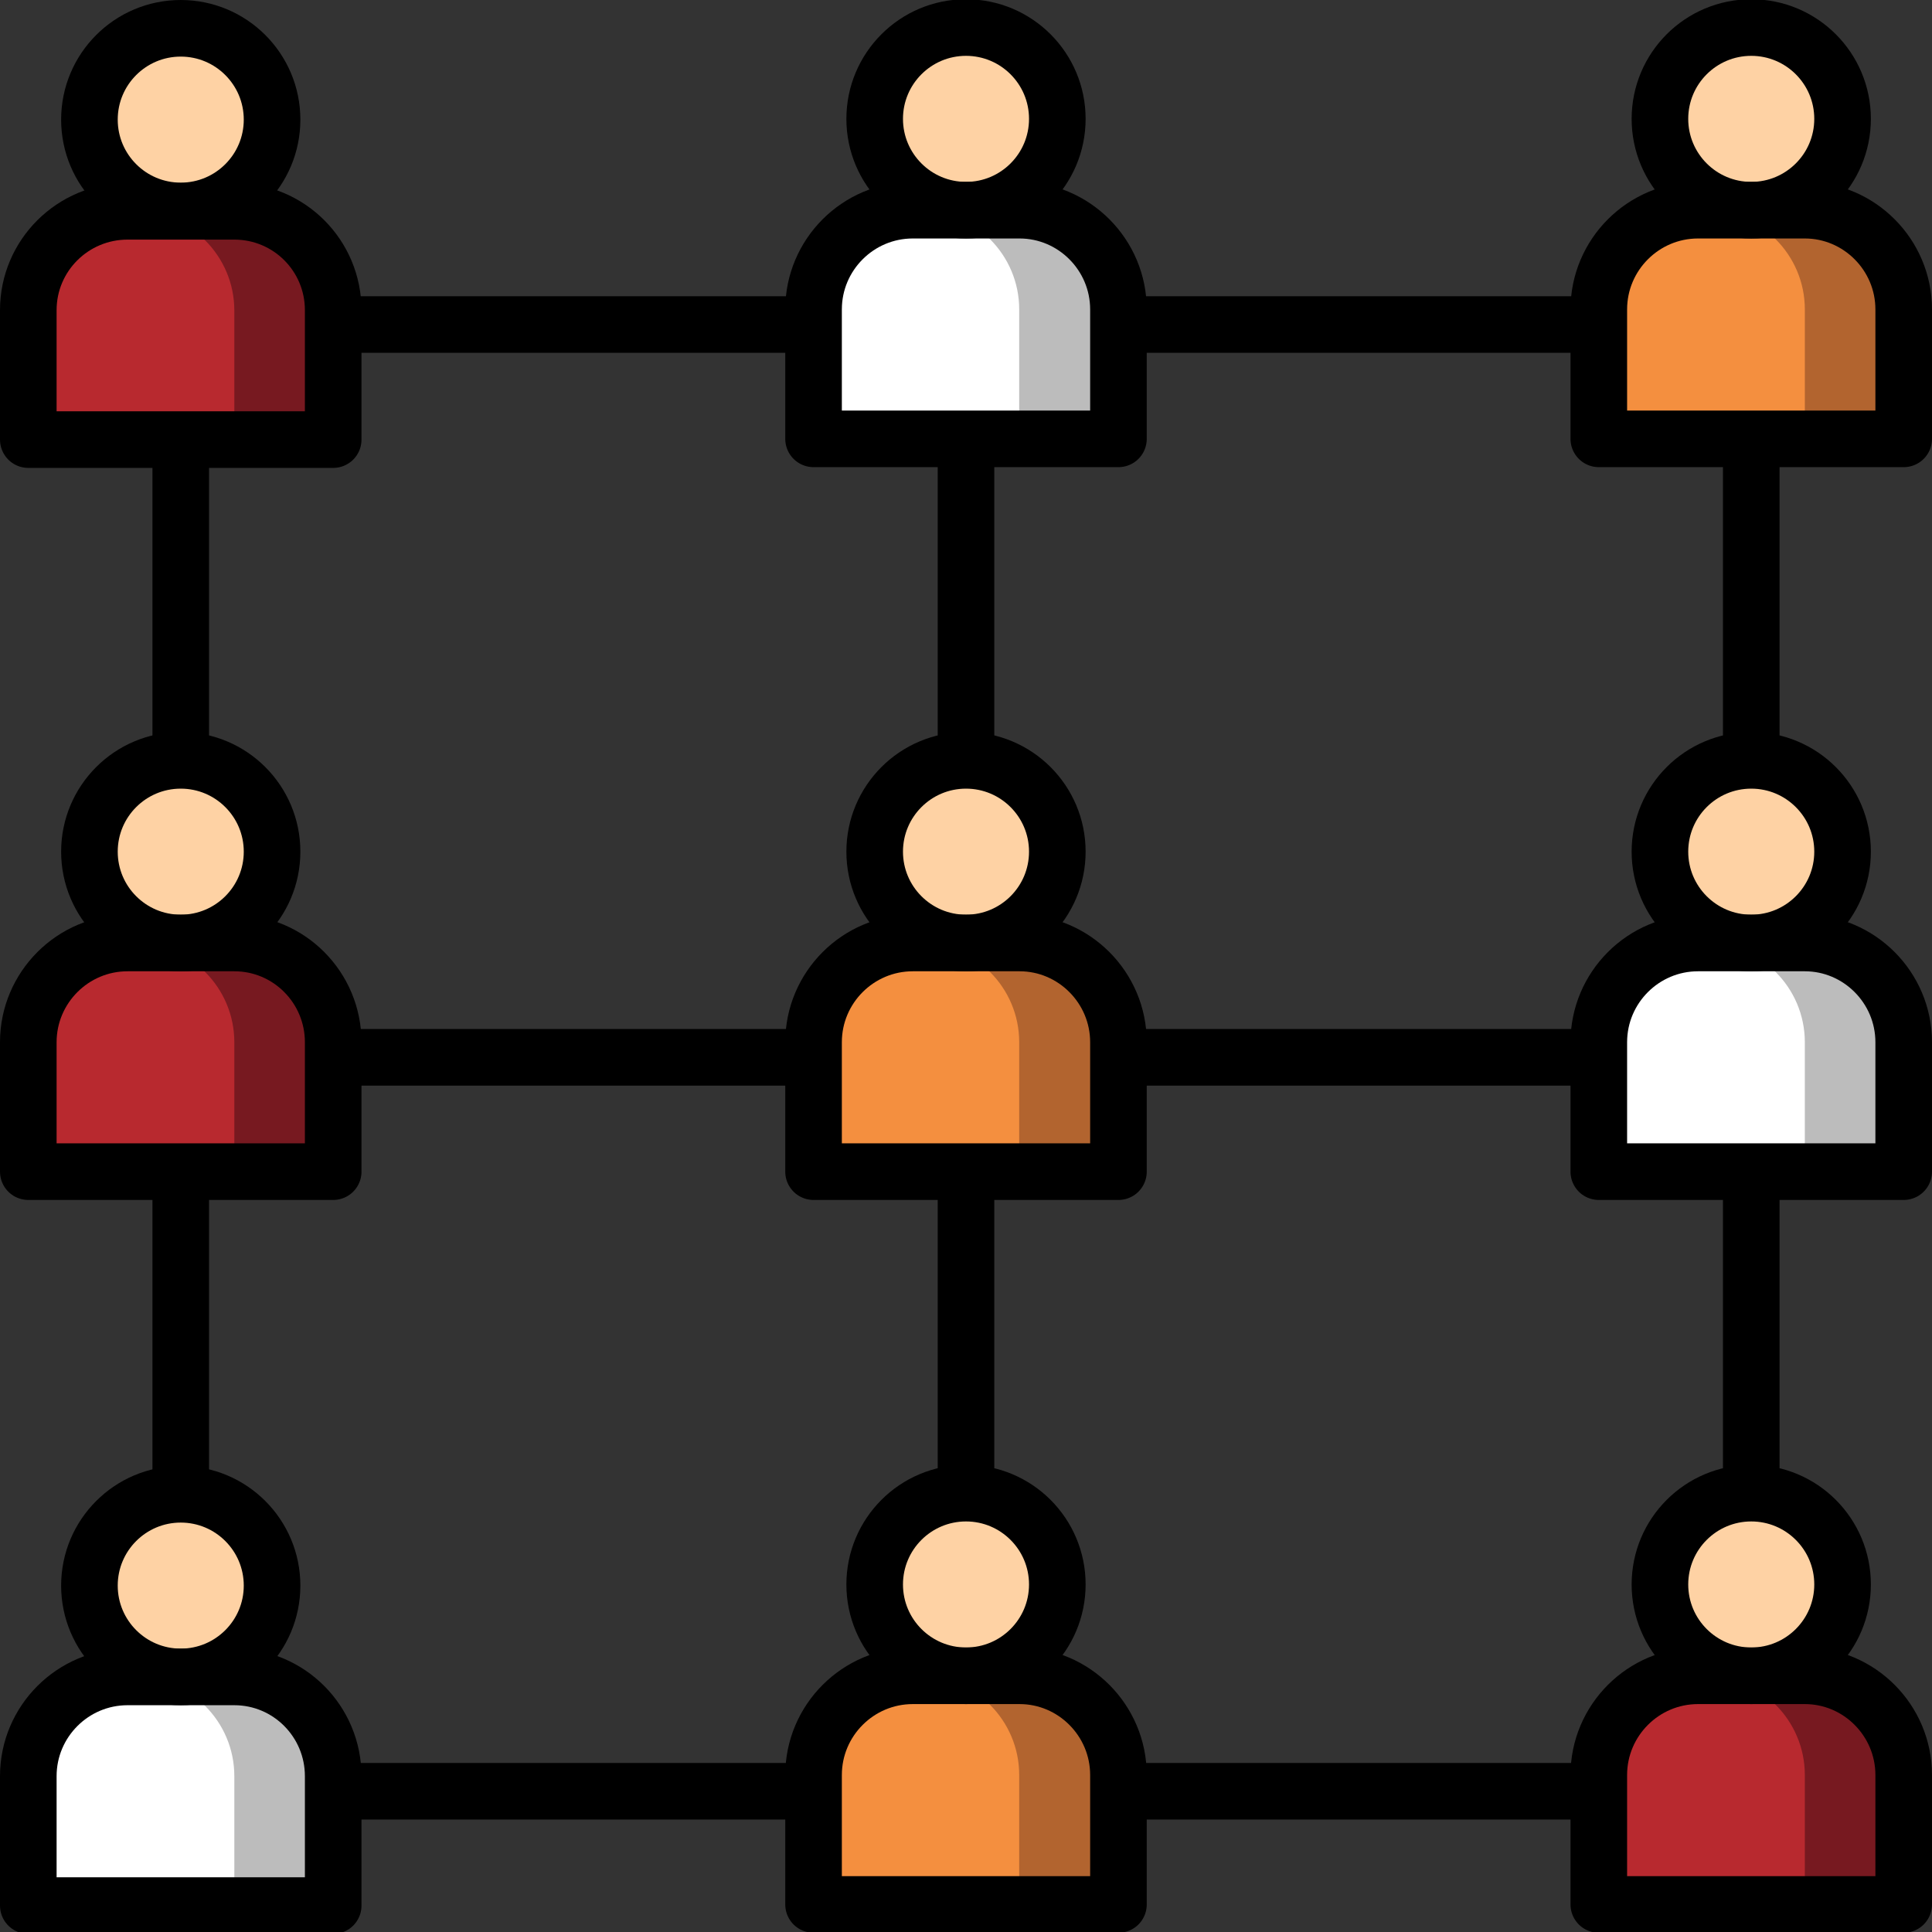 <?xml version="1.0" encoding="UTF-8"?> <svg xmlns="http://www.w3.org/2000/svg" xmlns:xlink="http://www.w3.org/1999/xlink" version="1.1" id="Capa_1" x="0px" y="0px" viewBox="0 0 512 512" style="enable-background:new 0 0 512 512;" xml:space="preserve"><rect x="0" y="0" width="512" height="512" fill="#333333" stroke="none"/> <style type="text/css"> .st0{fill:none;stroke:#000000;stroke-width:14.999;stroke-linecap:round;stroke-linejoin:round;stroke-miterlimit:9.999;} .st1{fill:#B8292F;} .st2{fill:#771920;} .st3{fill:#FED2A4;} .st4{fill:#F48F3F;} .st5{fill:#B2642F;} .st6{fill:#FFFFFF;} .st7{fill:#BCBCBC;} </style> <line class="st0" x1="77" y1="474.7" x2="227" y2="474.7"></line> <line class="st0" x1="278" y1="474.7" x2="428" y2="474.7"></line> <line class="st0" x1="77" y1="280.2" x2="227" y2="280.2"></line> <line class="st0" x1="72.1" y1="86" x2="222.1" y2="86"></line> <line class="st0" x1="278" y1="280.2" x2="428" y2="280.2"></line> <line class="st0" x1="280.2" y1="86" x2="430.2" y2="86"></line> <line class="st0" x1="47.9" y1="303" x2="47.9" y2="397.8"></line> <line class="st0" x1="47.9" y1="116.6" x2="47.9" y2="211.5"></line> <line class="st0" x1="256" y1="106.6" x2="256" y2="201.5"></line> <line class="st0" x1="256" y1="303" x2="256" y2="397.8"></line> <line class="st0" x1="464.1" y1="113.2" x2="464.1" y2="208.1"></line> <line class="st0" x1="464.1" y1="310.5" x2="464.1" y2="405.4"></line> <g> <g> <path class="st1" d="M88.3,82.2v34.3H7.5V82.2C7.5,67.7,19.3,56,33.8,56h28.3C76.6,56,88.3,67.7,88.3,82.2z"></path> <path class="st2" d="M62.1,56H35.8c14.5,0,26.3,11.8,26.3,26.3v34.3h26.3V82.2C88.3,67.7,76.6,56,62.1,56z"></path> <circle class="st3" cx="47.9" cy="31.7" r="24.2"></circle> <circle class="st3" cx="47.9" cy="31.7" r="24.2"></circle> <circle class="st0" cx="47.9" cy="31.7" r="24.2"></circle> <path class="st0" d="M88.3,82.2v34.3H7.5V82.2C7.5,67.7,19.3,56,33.8,56h28.3C76.6,56,88.3,67.7,88.3,82.2z"></path> </g> </g> <g> <path class="st4" d="M296.4,276.2v34.3h-80.8v-34.3c0-14.5,11.8-26.3,26.3-26.3h28.3C284.6,249.9,296.4,261.7,296.4,276.2z"></path> <path class="st5" d="M270.1,249.9h-26.3c14.5,0,26.3,11.8,26.3,26.3v34.3h26.3v-34.3C296.4,261.7,284.6,249.9,270.1,249.9z"></path> <circle class="st3" cx="256" cy="225.7" r="24.2"></circle> <circle class="st3" cx="256" cy="225.7" r="24.2"></circle> <circle class="st0" cx="256" cy="225.7" r="24.2"></circle> <path class="st0" d="M296.4,276.2v34.3h-80.8v-34.3c0-14.5,11.8-26.3,26.3-26.3h28.3C284.6,249.9,296.4,261.7,296.4,276.2z"></path> </g> <g> <path class="st6" d="M88.3,470.7V505H7.5v-34.3c0-14.5,11.8-26.3,26.3-26.3h28.3C76.6,444.4,88.3,456.2,88.3,470.7z"></path> <path class="st7" d="M62.1,444.4H35.8c14.5,0,26.3,11.8,26.3,26.3V505h26.3v-34.3C88.3,456.2,76.6,444.4,62.1,444.4z"></path> <circle class="st3" cx="47.9" cy="420.2" r="24.2"></circle> <circle class="st3" cx="47.9" cy="420.2" r="24.2"></circle> <circle class="st0" cx="47.9" cy="420.2" r="24.2"></circle> <path class="st0" d="M88.3,470.7V505H7.5v-34.3c0-14.5,11.8-26.3,26.3-26.3h28.3C76.6,444.4,88.3,456.2,88.3,470.7z"></path> </g> <g> <path class="st6" d="M296.4,82v34.3h-80.8V82c0-14.5,11.8-26.3,26.3-26.3h28.3C284.6,55.7,296.4,67.5,296.4,82z"></path> <path class="st7" d="M270.1,55.7h-26.3c14.5,0,26.3,11.8,26.3,26.3v34.3h26.3V82C296.4,67.5,284.6,55.7,270.1,55.7z"></path> <circle class="st3" cx="256" cy="31.5" r="24.2"></circle> <circle class="st3" cx="256" cy="31.5" r="24.2"></circle> <circle class="st0" cx="256" cy="31.5" r="24.2"></circle> <path class="st0" d="M296.4,82v34.3h-80.8V82c0-14.5,11.8-26.3,26.3-26.3h28.3C284.6,55.7,296.4,67.5,296.4,82z"></path> </g> <g> <path class="st4" d="M296.4,470.4v34.3h-80.8v-34.3c0-14.5,11.8-26.3,26.3-26.3h28.3C284.6,444.1,296.4,455.9,296.4,470.4z"></path> <path class="st5" d="M270.1,444.1h-26.3c14.5,0,26.3,11.8,26.3,26.3v34.3h26.3v-34.3C296.4,455.9,284.6,444.1,270.1,444.1z"></path> <circle class="st3" cx="256" cy="419.9" r="24.2"></circle> <circle class="st3" cx="256" cy="419.9" r="24.2"></circle> <circle class="st0" cx="256" cy="419.9" r="24.2"></circle> <path class="st0" d="M296.4,470.4v34.3h-80.8v-34.3c0-14.5,11.8-26.3,26.3-26.3h28.3C284.6,444.1,296.4,455.9,296.4,470.4z"></path> </g> <g> <path class="st4" d="M504.5,82v34.3h-80.8V82c0-14.5,11.8-26.3,26.3-26.3h28.3C492.7,55.7,504.5,67.5,504.5,82z"></path> <path class="st5" d="M478.2,55.7H452c14.5,0,26.3,11.8,26.3,26.3v34.3h26.3V82C504.5,67.5,492.7,55.7,478.2,55.7z"></path> <circle class="st3" cx="464.1" cy="31.5" r="24.2"></circle> <circle class="st3" cx="464.1" cy="31.5" r="24.2"></circle> <circle class="st0" cx="464.1" cy="31.5" r="24.2"></circle> <path class="st0" d="M504.5,82v34.3h-80.8V82c0-14.5,11.8-26.3,26.3-26.3h28.3C492.7,55.7,504.5,67.5,504.5,82z"></path> </g> <g> <path class="st6" d="M504.5,276.2v34.3h-80.8v-34.3c0-14.5,11.8-26.3,26.3-26.3h28.3C492.7,249.9,504.5,261.7,504.5,276.2z"></path> <path class="st7" d="M478.2,249.9H452c14.5,0,26.3,11.8,26.3,26.3v34.3h26.3v-34.3C504.5,261.7,492.7,249.9,478.2,249.9z"></path> <circle class="st3" cx="464.1" cy="225.7" r="24.2"></circle> <circle class="st3" cx="464.1" cy="225.7" r="24.2"></circle> <circle class="st0" cx="464.1" cy="225.7" r="24.2"></circle> <path class="st0" d="M504.5,276.2v34.3h-80.8v-34.3c0-14.5,11.8-26.3,26.3-26.3h28.3C492.7,249.9,504.5,261.7,504.5,276.2z"></path> </g> <g> <path class="st1" d="M504.5,470.4v34.3h-80.8v-34.3c0-14.5,11.8-26.3,26.3-26.3h28.3C492.7,444.1,504.5,455.9,504.5,470.4z"></path> <path class="st2" d="M478.2,444.1H452c14.5,0,26.3,11.8,26.3,26.3v34.3h26.3v-34.3C504.5,455.9,492.7,444.1,478.2,444.1z"></path> <circle class="st3" cx="464.1" cy="419.9" r="24.2"></circle> <circle class="st3" cx="464.1" cy="419.9" r="24.2"></circle> <circle class="st0" cx="464.1" cy="419.9" r="24.2"></circle> <path class="st0" d="M504.5,470.4v34.3h-80.8v-34.3c0-14.5,11.8-26.3,26.3-26.3h28.3C492.7,444.1,504.5,455.9,504.5,470.4z"></path> </g> <g> <g> <path class="st1" d="M88.3,276.2v34.3H7.5v-34.3c0-14.5,11.8-26.3,26.3-26.3h28.3C76.6,249.9,88.3,261.7,88.3,276.2z"></path> <path class="st2" d="M62.1,249.9H35.8c14.5,0,26.3,11.8,26.3,26.3v34.3h26.3v-34.3C88.3,261.7,76.6,249.9,62.1,249.9z"></path> <circle class="st3" cx="47.9" cy="225.7" r="24.2"></circle> <circle class="st3" cx="47.9" cy="225.7" r="24.2"></circle> <circle class="st0" cx="47.9" cy="225.7" r="24.2"></circle> <path class="st0" d="M88.3,276.2v34.3H7.5v-34.3c0-14.5,11.8-26.3,26.3-26.3h28.3C76.6,249.9,88.3,261.7,88.3,276.2z"></path> </g> </g> </svg> 